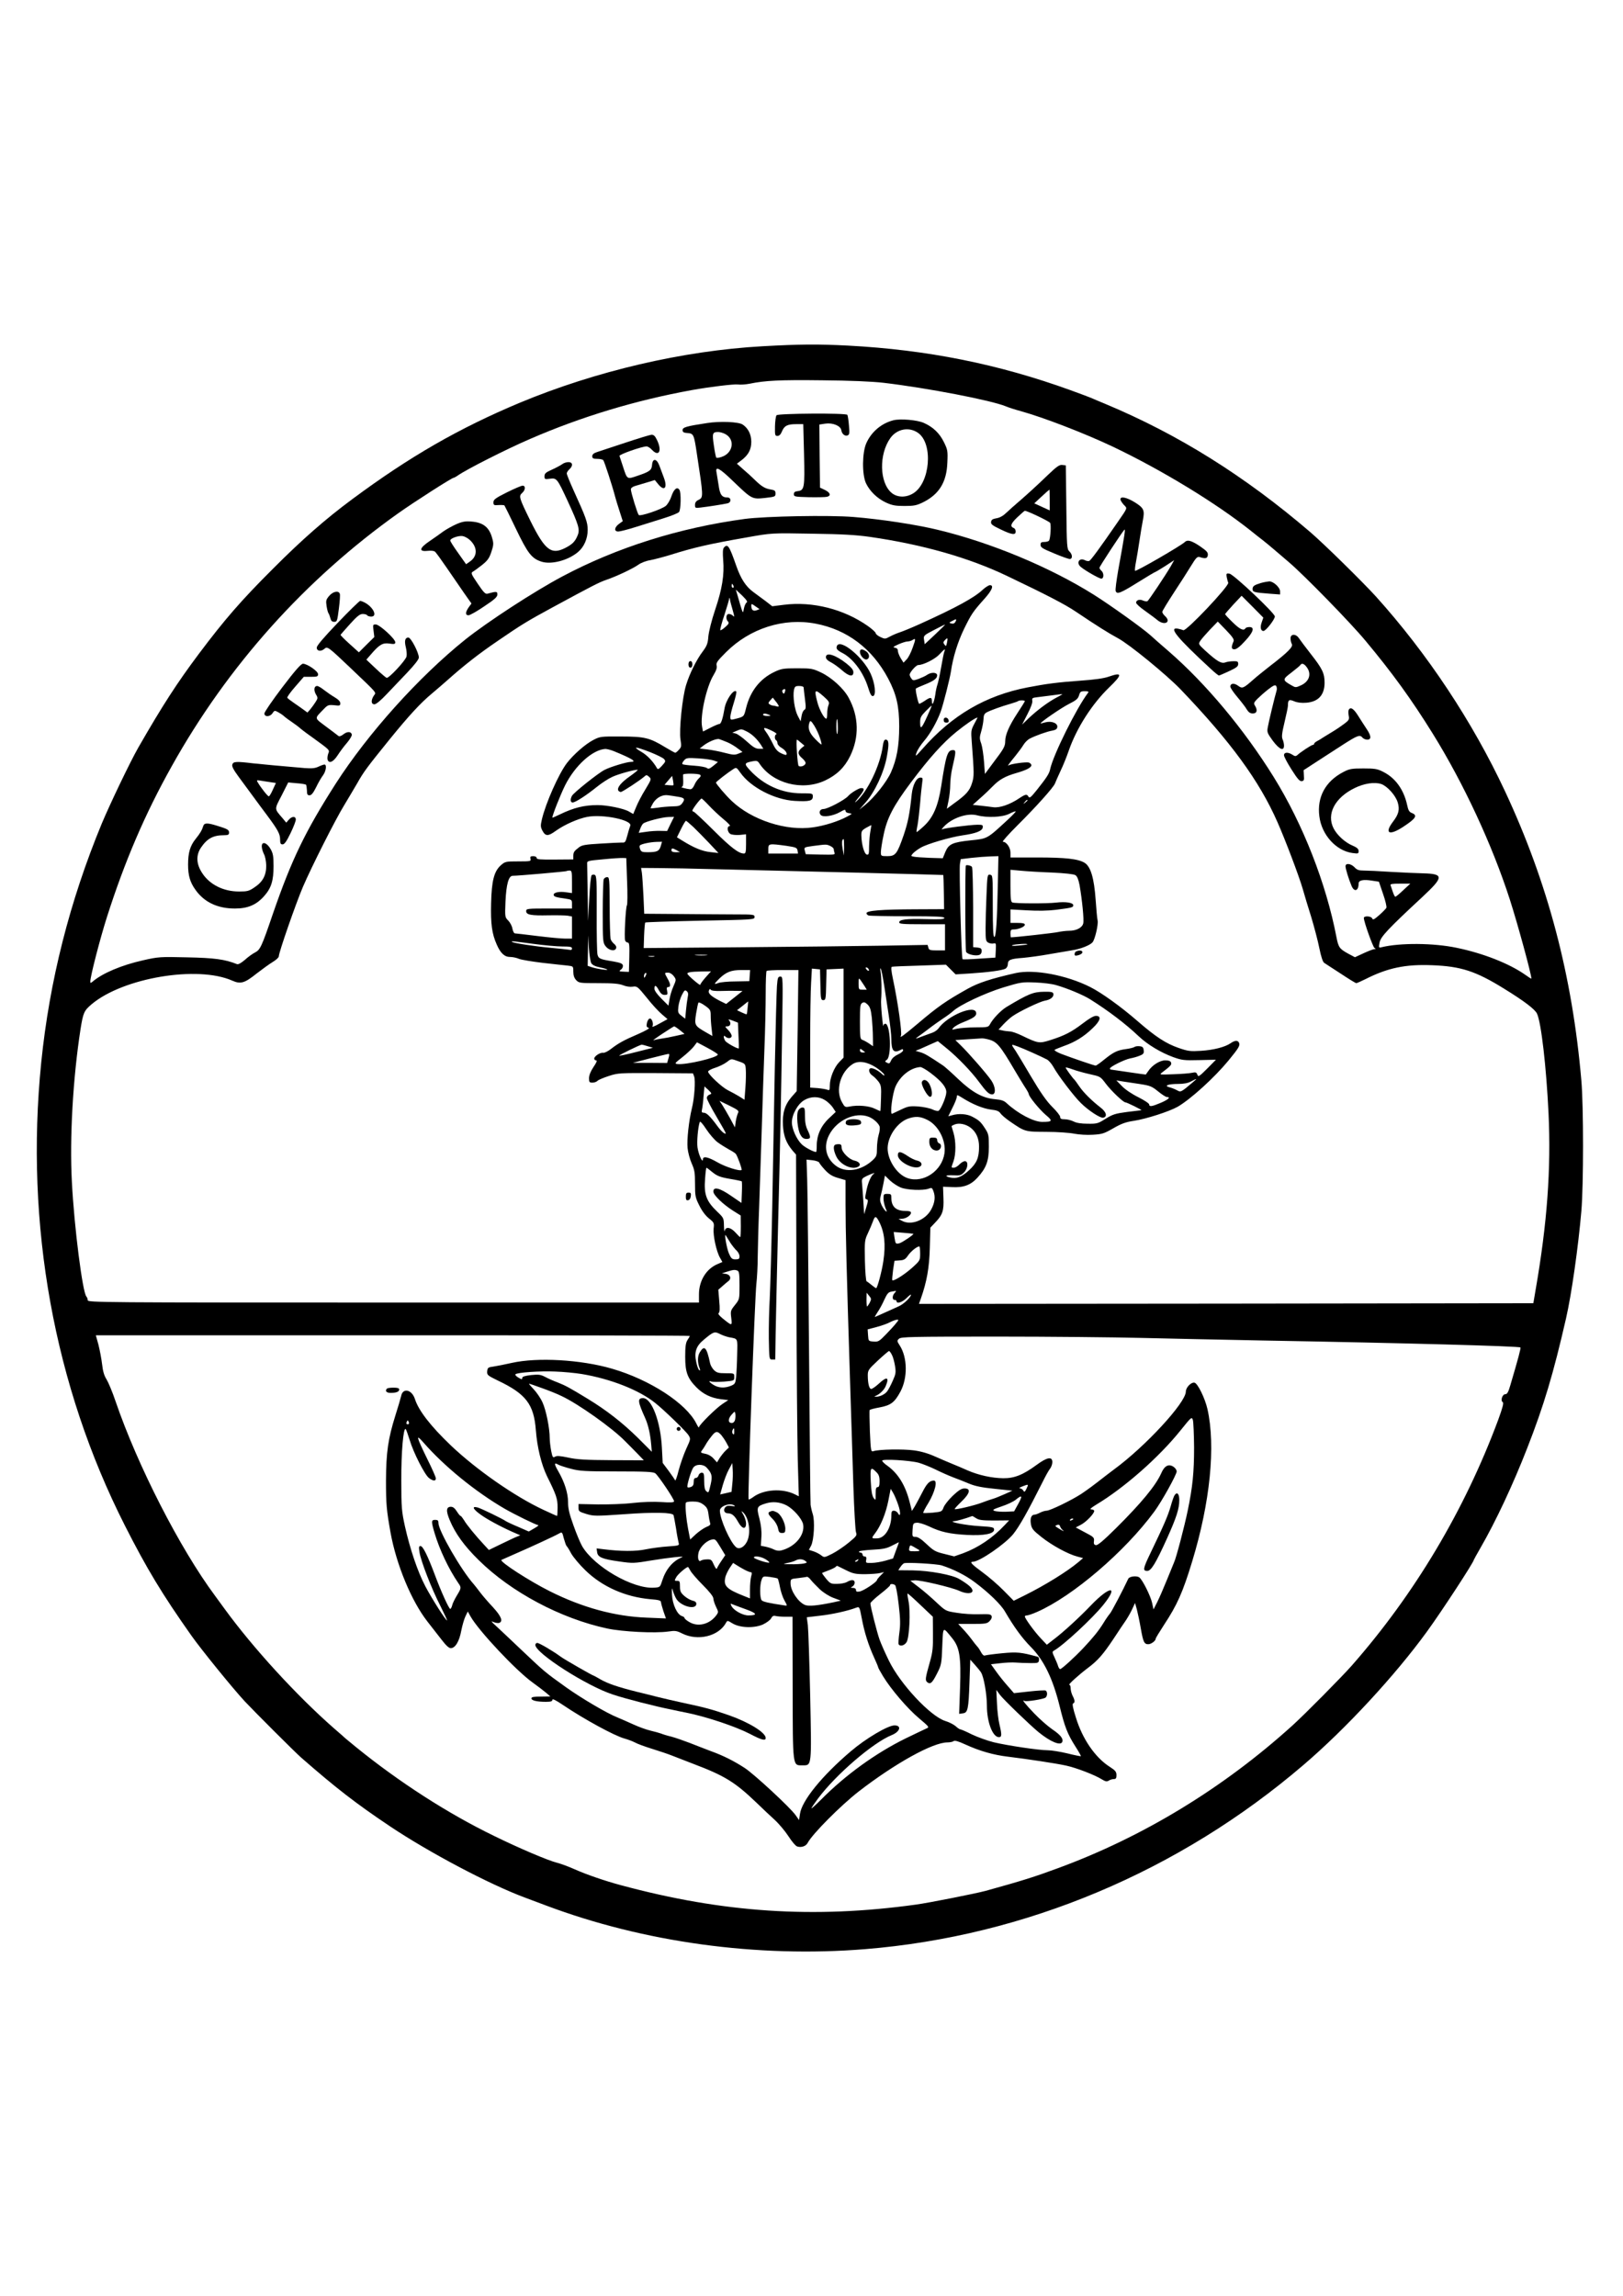 <?xml version="1.0" standalone="no"?>
<!DOCTYPE svg PUBLIC "-//W3C//DTD SVG 20010904//EN"
 "http://www.w3.org/TR/2001/REC-SVG-20010904/DTD/svg10.dtd">
<svg version="1.0" xmlns="http://www.w3.org/2000/svg"
 width="1240pt" height="1754pt" viewBox="0 0 1240 1754"
 preserveAspectRatio="xMidYMid meet">
<g transform="translate(0,1754) scale(0.1,-0.1)"
fill="#000000" stroke="none">
<path d="M5825 14895 c-608 -34 -1274 -190 -1855 -432 -465 -195 -839 -410
-1280 -737 -201 -149 -383 -308 -605 -531 -242 -241 -370 -389 -566 -650 -167
-223 -277 -393 -462 -715 -63 -110 -216 -430 -279 -580 -246 -595 -400 -1204
-463 -1826 -125 -1239 98 -2471 640 -3539 166 -327 284 -523 508 -840 75 -106
311 -397 406 -500 72 -77 381 -386 431 -430 269 -235 415 -348 677 -524 303
-203 764 -446 1033 -546 19 -7 91 -34 160 -60 749 -282 1616 -401 2440 -334
1223 99 2400 594 3350 1408 323 276 699 683 941 1016 115 158 359 532 359 549
0 2 23 43 51 92 117 202 250 487 356 759 129 329 202 575 298 995 42 184 93
542 117 820 17 200 17 797 0 995 -69 801 -256 1510 -583 2210 -249 533 -594
1053 -988 1490 -103 113 -396 401 -501 491 -500 428 -1006 745 -1566 979 -49
20 -98 41 -109 46 -11 5 -81 31 -155 58 -552 200 -1096 309 -1700 341 -235 12
-365 11 -655 -5z m925 -279 c338 -40 824 -134 935 -180 19 -8 70 -25 112 -36
179 -50 487 -169 703 -271 374 -178 790 -431 1056 -643 28 -23 68 -54 90 -71
21 -16 59 -48 85 -70 25 -22 78 -67 117 -100 114 -97 468 -459 585 -600 202
-242 351 -447 514 -710 236 -380 454 -850 588 -1265 61 -190 165 -571 165
-605 0 -3 -21 10 -47 29 -121 85 -320 164 -524 206 -176 37 -432 39 -575 4
-20 -5 -21 -3 -14 36 8 44 64 104 328 349 164 153 165 176 2 180 -47 1 -157 6
-245 11 -88 6 -181 10 -206 10 -37 0 -52 5 -70 25 -28 29 -69 34 -69 8 0 -19
24 -98 46 -150 21 -50 54 -39 54 18 0 25 35 33 102 22 l53 -8 32 -94 c18 -51
29 -99 25 -106 -4 -7 -28 -32 -54 -55 -39 -34 -49 -39 -54 -26 -7 19 -64 22
-64 4 0 -29 69 -221 81 -229 12 -7 12 -9 0 -9 -8 0 -45 -14 -82 -31 l-67 -31
-51 27 c-67 37 -75 48 -90 125 -79 412 -256 864 -480 1225 -227 365 -517 712
-801 959 -58 50 -121 105 -140 123 -60 54 -306 230 -433 310 -336 211 -790
400 -1197 497 -168 40 -430 80 -640 97 -184 15 -670 6 -830 -15 -502 -68 -977
-218 -1393 -439 -215 -114 -574 -348 -743 -483 -357 -287 -742 -716 -989
-1100 -233 -365 -336 -577 -480 -994 -87 -255 -97 -275 -137 -296 -18 -9 -53
-34 -77 -56 -29 -25 -50 -36 -60 -33 -92 37 -174 48 -381 52 -206 5 -220 4
-335 -22 -166 -37 -312 -99 -387 -163 -16 -13 -18 -13 -18 1 0 39 75 329 127
492 136 426 290 786 495 1152 428 767 1020 1428 1733 1934 118 84 407 269 420
269 4 0 19 8 33 18 69 48 371 201 552 279 389 169 805 295 1235 373 138 25
322 47 353 43 18 -3 59 0 90 6 117 24 226 30 552 26 222 -2 380 -9 470 -19z
m-105 -1177 c403 -58 758 -159 1050 -299 308 -147 444 -218 524 -272 159 -107
253 -166 322 -203 88 -47 372 -280 479 -391 383 -400 601 -698 740 -1014 60
-136 164 -410 193 -510 13 -47 43 -145 66 -218 22 -74 50 -179 61 -235 13 -65
27 -106 37 -112 8 -5 65 -43 126 -82 60 -40 114 -73 119 -73 5 0 37 14 71 31
168 85 304 114 506 106 222 -8 336 -45 552 -179 153 -94 237 -158 252 -191 32
-68 71 -405 88 -760 20 -426 -10 -840 -99 -1352 l-17 -100 -2347 -3 -2347 -2
15 42 c45 128 64 234 68 387 l4 153 35 37 c59 61 69 92 65 190 l-3 86 68 -3
c87 -5 143 15 194 71 68 74 88 128 88 237 0 88 -2 98 -29 140 -33 51 -45 62
-98 90 -39 21 -103 26 -153 11 l-30 -8 32 65 c18 35 33 73 33 83 0 18 3 17 42
-7 77 -49 161 -83 220 -90 44 -5 61 -12 72 -29 8 -12 41 -40 73 -62 115 -79
113 -78 278 -79 83 0 178 -7 212 -14 36 -7 97 -11 142 -8 72 4 87 9 158 50 61
35 94 47 154 56 95 14 274 72 337 108 101 59 281 223 388 353 77 94 89 114 81
134 -8 22 -33 21 -65 -2 -42 -29 -129 -52 -227 -58 -81 -5 -98 -3 -170 22 -96
33 -176 85 -315 206 -128 111 -273 215 -360 259 -182 92 -431 138 -570 107
-189 -43 -284 -74 -365 -119 -168 -94 -227 -135 -384 -268 -107 -90 -141 -115
-128 -92 11 16 -23 256 -61 435 -13 61 -15 90 -8 92 6 2 102 6 212 9 l201 7
37 -37 37 -37 112 7 c138 9 242 23 268 36 11 6 19 21 19 35 0 33 20 41 115 48
44 4 134 16 200 28 66 11 145 25 176 30 63 9 138 39 156 61 19 22 45 136 39
166 -4 15 -10 86 -15 157 -12 168 -38 255 -84 284 -49 30 -142 41 -364 41
l-203 0 0 37 c0 39 -31 83 -58 83 -8 0 42 56 111 125 140 139 275 289 287 320
4 11 23 54 42 95 20 41 48 111 63 155 60 173 177 356 309 484 103 99 102 119
-4 82 -36 -13 -109 -23 -210 -30 -180 -13 -265 -24 -410 -52 -320 -62 -576
-212 -802 -469 -54 -61 -57 -63 -46 -30 6 19 32 60 58 90 47 55 99 147 127
224 21 59 70 253 78 306 16 110 51 223 100 325 57 116 67 131 158 233 57 64
72 102 40 102 -9 0 -33 -15 -53 -33 -65 -62 -202 -137 -485 -265 -60 -27 -128
-55 -150 -62 -22 -7 -57 -22 -77 -33 -35 -19 -38 -19 -72 -3 -20 9 -36 23 -36
30 0 6 -26 30 -58 53 -184 130 -424 191 -644 163 l-88 -11 -49 38 c-28 21 -71
53 -96 71 -57 42 -95 100 -130 200 -54 155 -66 172 -95 138 -8 -10 -9 -38 -5
-93 10 -113 -8 -223 -61 -380 -27 -80 -48 -165 -52 -203 -4 -55 -11 -73 -42
-115 -49 -64 -102 -172 -128 -257 -29 -92 -55 -346 -43 -418 8 -49 7 -57 -12
-77 -11 -13 -24 -23 -28 -23 -4 0 -37 18 -75 41 -120 73 -158 83 -339 83 -156
1 -161 0 -213 -27 -61 -32 -150 -110 -201 -176 -62 -81 -162 -306 -191 -430
-11 -48 -11 -58 5 -88 23 -42 43 -42 102 1 68 48 168 92 239 106 118 23 347
-24 329 -68 -4 -9 -14 -42 -22 -73 -14 -52 -17 -57 -41 -55 -15 0 -89 -3 -164
-8 -117 -7 -142 -11 -165 -29 -37 -28 -43 -37 -43 -67 l0 -25 -140 -1 c-113
-1 -140 1 -140 12 0 8 -11 14 -26 14 -21 0 -25 -4 -21 -20 5 -19 0 -20 -94
-20 -94 0 -100 -1 -132 -29 -52 -46 -71 -118 -75 -290 -4 -158 6 -233 43 -316
29 -67 60 -95 102 -95 19 0 49 -6 67 -14 19 -8 101 -21 182 -31 82 -9 168 -19
192 -21 42 -5 42 -5 42 -46 0 -29 7 -49 22 -65 21 -22 28 -23 170 -23 113 0
157 -4 188 -16 24 -10 54 -14 74 -11 33 5 37 2 107 -84 39 -50 92 -107 116
-127 l43 -37 -62 -34 c-33 -19 -58 -29 -54 -22 11 17 -2 61 -18 61 -13 0 -26
-28 -26 -57 0 -6 8 -13 17 -15 10 -2 -27 -23 -82 -47 -112 -48 -152 -71 -209
-115 -22 -17 -48 -30 -58 -28 -22 4 -68 -26 -68 -44 0 -8 6 -14 14 -14 10 0 4
-16 -20 -51 -22 -33 -34 -63 -34 -85 0 -30 3 -34 26 -34 14 0 32 6 39 14 8 8
47 24 87 37 70 23 84 23 358 22 l284 -2 9 -23 c12 -30 2 -170 -17 -244 -23
-94 -39 -239 -33 -303 3 -33 17 -85 31 -117 22 -49 26 -70 26 -156 0 -93 2
-106 32 -165 19 -40 47 -78 73 -99 41 -33 42 -36 37 -79 -5 -53 21 -175 49
-223 l18 -32 -37 -16 c-86 -36 -142 -127 -142 -231 l0 -63 -2335 0 c-2242 0
-2335 1 -2335 18 0 10 -5 23 -10 28 -29 29 -93 527 -111 875 -18 336 8 793 66
1167 20 126 27 142 85 191 240 202 809 298 1075 180 63 -28 94 -19 186 55 43
33 98 73 123 88 25 15 46 34 46 43 0 30 130 403 184 530 68 158 252 522 316
625 25 41 69 116 98 165 51 91 77 125 250 339 148 182 234 275 319 346 42 36
98 83 123 106 122 109 239 201 385 300 182 125 228 152 410 251 317 172 363
195 415 213 80 27 210 89 248 117 18 13 57 29 90 34 31 6 100 24 152 40 185
58 300 84 580 133 197 35 188 35 515 29 217 -3 325 -9 430 -24z m-1041 -374
c3 -8 1 -15 -4 -15 -6 0 -10 7 -10 15 0 8 2 15 4 15 2 0 6 -7 10 -15z m100
-128 c-7 -4 -16 -24 -20 -44 -7 -36 -7 -36 -16 -13 -5 14 -17 55 -27 91 l-19
65 48 -45 c34 -34 44 -48 34 -54z m-108 -51 c17 -60 17 -63 2 -48 -7 7 -20 12
-30 12 -21 0 -25 -39 -6 -58 10 -10 6 -19 -22 -43 -19 -17 -36 -27 -37 -22 -2
5 12 58 32 117 19 59 36 115 36 124 1 9 4 6 6 -8 2 -14 11 -47 19 -74z m184
-8 c-26 -9 -40 3 -40 35 0 17 3 16 31 -4 l32 -22 -23 -9z m1520 -87 c-6 -13
-17 -17 -30 -14 -21 6 -21 6 2 18 33 19 40 18 28 -4z m-1068 -15 c241 -46 432
-191 553 -418 64 -121 85 -212 85 -367 0 -150 -19 -252 -63 -351 -32 -72 -127
-192 -196 -248 l-46 -37 48 55 c71 80 142 232 163 352 18 98 15 128 -10 128
-10 0 -17 -15 -21 -47 -20 -151 -118 -353 -206 -428 -13 -11 -4 3 19 31 47 58
52 74 21 74 -17 0 -80 -38 -99 -61 -28 -31 -157 -99 -189 -99 -26 0 -38 -25
-21 -45 17 -20 94 -9 148 22 33 19 42 21 42 9 0 -9 11 -16 28 -18 26 -3 25 -4
-18 -27 -68 -36 -172 -69 -259 -81 -204 -30 -468 56 -621 202 -46 43 -120 131
-120 140 0 6 90 76 131 102 25 16 26 15 56 -27 78 -111 261 -206 415 -215 110
-6 138 0 138 33 0 25 -1 25 -89 25 -147 0 -286 63 -390 175 -48 52 -46 57 20
70 30 6 38 3 51 -17 101 -153 327 -212 502 -130 89 42 149 100 191 186 71 145
67 303 -11 446 -38 71 -131 155 -211 193 -64 30 -74 32 -183 32 -104 0 -121
-3 -172 -27 -111 -52 -186 -147 -218 -277 -17 -68 -13 -65 -92 -85 -25 -6 -28
-4 -28 18 0 14 12 62 26 106 14 45 23 85 19 88 -20 21 -80 -66 -90 -133 -12
-72 -26 -115 -38 -115 -7 0 -38 -13 -69 -29 l-57 -29 -7 36 c-16 85 33 306 88
396 20 34 28 56 23 73 -5 20 7 36 72 101 182 182 441 265 685 218z m913 -82
l-80 -75 -5 33 c-5 32 -4 34 75 75 44 23 82 42 85 42 3 0 -31 -34 -75 -75z
m90 -64 c-6 -28 -8 -29 -19 -14 -11 14 -10 20 3 34 21 22 24 18 16 -20z m-262
-37 c-13 -38 -34 -79 -47 -91 l-23 -24 -22 35 c-11 19 -21 44 -21 55 0 14 -8
22 -22 24 -19 3 -14 8 26 26 27 12 58 22 70 22 11 0 28 5 36 10 27 18 28 11 3
-57z m242 -30 c-4 -10 -15 -65 -25 -123 -10 -58 -23 -116 -28 -130 -5 -14 -13
-48 -16 -75 -9 -60 -26 -95 -26 -52 0 33 -11 34 -57 2 -20 -13 -39 -23 -41
-21 -9 10 -31 111 -24 117 4 3 32 16 63 28 73 29 99 48 99 72 0 24 -45 26 -77
4 -12 -9 -42 -22 -65 -31 -39 -14 -44 -13 -55 3 -7 9 -13 22 -13 29 0 18 49
74 66 74 38 0 128 45 161 81 40 43 49 48 38 22z m-1075 -275 c0 -7 5 -47 10
-88 8 -62 8 -76 -5 -83 -8 -4 -18 -26 -21 -47 l-7 -40 -22 42 c-24 46 -39 148
-29 198 6 26 11 30 40 30 20 0 34 -5 34 -12z m-144 -35 c-6 -15 -9 -15 -16 -3
-6 9 -5 17 3 22 16 10 21 2 13 -19z m297 -33 c41 -37 45 -44 37 -66 -6 -14
-10 -43 -10 -65 0 -21 -3 -39 -7 -39 -16 0 -53 68 -68 125 -26 101 -21 105 48
45z m2020 28 c-90 -119 -265 -473 -289 -581 -7 -36 -25 -64 -102 -161 -45 -56
-56 -66 -64 -52 -12 22 -23 20 -71 -12 -71 -48 -150 -75 -199 -68 -24 3 -68 9
-99 12 l-57 6 57 51 c31 27 75 69 98 93 48 49 94 75 178 99 77 22 115 42 115
60 0 7 -9 16 -19 20 -21 6 -133 -9 -154 -21 -13 -9 -4 5 54 76 20 25 46 60 57
78 11 19 33 41 48 49 46 24 136 56 174 62 26 5 36 12 38 27 4 30 -44 49 -92
36 -20 -6 -36 -9 -36 -8 0 10 157 118 214 147 58 29 72 41 80 67 8 28 13 32
44 32 26 0 32 -3 25 -12z m-238 -35 c-65 -34 -147 -95 -213 -157 l-53 -51 41
80 c25 48 40 88 37 102 -4 20 1 23 37 27 23 3 73 9 111 14 39 5 75 10 80 10 6
1 -12 -11 -40 -25z m-2125 -67 c0 -4 -7 -5 -16 -2 -9 3 -21 6 -27 6 -7 0 -19
4 -27 10 -12 7 -11 12 5 30 l19 21 22 -28 c13 -15 23 -32 24 -37z m1880 38 c0
-3 -26 -45 -57 -92 -62 -94 -93 -165 -93 -213 0 -39 -9 -57 -89 -162 l-66 -89
-7 94 c-4 51 -13 113 -21 137 -14 38 -14 49 0 95 8 28 16 69 17 91 1 31 6 43
24 53 27 15 112 46 186 67 26 8 51 16 54 19 7 8 52 8 52 0z m-724 -66 c-63
-145 -76 -162 -76 -96 0 36 6 48 42 85 23 24 44 43 45 43 2 0 -3 -15 -11 -32z
m-1231 -38 c17 -7 15 -9 -12 -9 -18 -1 -33 4 -33 9 0 12 17 12 45 0z m1569
-69 c-25 -47 -26 -56 -20 -133 19 -254 19 -267 2 -321 -18 -58 -45 -88 -137
-154 l-55 -41 13 62 c7 33 13 88 13 121 0 33 7 92 16 130 29 125 29 135 5 135
-42 0 -53 -35 -90 -275 -24 -154 -62 -241 -134 -307 -28 -26 -53 -46 -54 -44
-2 2 1 25 7 52 5 27 14 103 20 169 5 66 13 137 16 158 5 33 4 37 -14 37 -30 0
-58 -55 -66 -125 -16 -155 -29 -217 -62 -315 -50 -144 -62 -160 -125 -160 -48
0 -49 1 -49 31 0 17 9 77 21 132 26 128 75 222 210 402 138 184 241 299 344
383 73 59 143 107 163 111 2 1 -9 -21 -24 -48z m-1043 -20 c1 -28 -1 -55 -5
-58 -3 -3 -6 22 -6 57 0 75 10 76 11 1z m-137 -86 c9 -26 15 -50 12 -52 -2 -2
-24 17 -50 44 -46 48 -57 84 -40 128 5 13 13 7 35 -28 15 -24 35 -66 43 -92z
m-367 53 c25 -12 41 -24 35 -26 -15 -5 -16 -38 -2 -47 6 -3 10 -14 10 -23 0
-9 14 -25 30 -34 29 -17 48 -43 37 -54 -2 -3 -21 3 -41 13 -27 13 -43 32 -62
73 -15 30 -37 70 -51 88 -28 38 -19 40 44 10z m-189 -7 c39 -20 78 -58 107
-103 l17 -28 -32 0 c-25 0 -46 12 -93 55 -34 31 -73 59 -87 62 l-25 6 30 13
c39 17 40 17 83 -5z m-151 -81 c24 -10 59 -31 79 -47 l37 -27 -32 -13 c-26
-11 -42 -10 -103 6 -40 11 -100 22 -132 26 l-60 7 25 20 c39 31 102 58 124 52
11 -4 39 -14 62 -24z m562 -3 l27 -23 -23 -19 c-31 -27 -29 -48 7 -78 18 -16
28 -32 24 -40 -6 -17 -37 -28 -52 -18 -9 5 -22 201 -13 201 2 0 15 -10 30 -23z
m-1153 -72 c50 -20 98 -43 107 -53 14 -16 13 -20 -15 -51 -24 -26 -32 -31 -38
-20 -30 53 -76 101 -122 127 -70 42 -44 40 68 -3z m-276 7 c142 -58 179 -82
129 -82 -30 0 -156 -38 -200 -61 -48 -24 -236 -174 -249 -198 -15 -28 -12 -51
5 -51 21 0 103 53 185 119 36 29 88 63 117 76 46 22 166 55 195 55 6 0 -20
-22 -58 -49 -69 -48 -102 -89 -90 -110 4 -6 13 -11 19 -11 12 0 144 87 180
118 15 14 19 13 36 -2 19 -17 18 -19 -28 -96 -27 -43 -58 -103 -70 -133 l-23
-55 -33 19 c-39 23 -165 49 -239 49 -102 0 -183 -20 -288 -71 -32 -15 -58 -27
-58 -25 0 19 61 173 97 246 76 152 210 273 308 279 11 0 40 -7 65 -17z m765
-72 l30 -11 -35 -29 c-28 -23 -38 -26 -49 -17 -8 7 -52 15 -97 18 -46 3 -87 8
-90 12 -4 4 1 16 12 28 17 20 26 21 109 16 50 -3 104 -11 120 -17z m-107 -108
c9 -7 7 -13 -9 -28 -11 -10 -27 -33 -34 -51 -9 -21 -21 -33 -32 -32 -27 2 -80
16 -65 18 9 1 13 15 12 44 -1 23 -1 45 -1 50 1 10 113 9 129 -1z m-203 -80
c-2 -2 -18 -2 -36 0 l-32 3 29 34 29 34 7 -34 c3 -19 5 -35 3 -37z m33 -88
c52 -8 58 -17 35 -49 -16 -21 -26 -24 -78 -25 -33 -1 -82 -5 -110 -10 -27 -4
-52 -6 -54 -4 -2 1 7 19 19 40 27 42 72 66 115 59 17 -2 49 -7 73 -11z m238
-67 c27 -29 77 -76 112 -105 35 -28 56 -52 48 -52 -25 0 -20 -47 5 -61 12 -6
44 -9 70 -7 l49 5 0 -73 c0 -61 -3 -74 -16 -74 -40 0 -98 44 -232 177 -79 79
-148 143 -153 143 -5 0 -9 4 -9 8 0 12 61 92 70 92 4 0 29 -24 56 -53z m2434
39 c0 -2 -8 -10 -17 -17 -16 -13 -17 -12 -4 4 13 16 21 21 21 13z m-155 -152
c-154 -142 -149 -140 -277 -153 -141 -15 -170 -28 -196 -90 l-19 -47 -99 3
c-55 2 -110 6 -123 9 -23 5 -23 5 -5 26 11 11 37 31 59 43 49 29 225 80 320
94 99 14 149 33 153 59 3 20 -1 22 -40 22 -61 -1 -253 -26 -269 -35 -8 -5 -3
4 11 19 61 67 180 108 255 88 76 -20 193 -15 245 11 25 13 47 21 50 19 3 -2
-27 -33 -65 -68z m-2572 -28 l-26 -54 -51 1 c-28 1 -77 -2 -108 -7 l-58 -8 11
30 c6 17 16 35 23 41 19 16 146 49 193 50 l43 1 -27 -54z m174 -23 c28 -27 82
-82 121 -123 l71 -76 -62 7 c-61 6 -126 33 -213 87 l-42 26 31 63 c17 35 34
63 38 63 3 0 28 -21 56 -47z m1353 -33 c-5 -25 -9 -76 -10 -113 0 -60 -2 -68
-17 -65 -20 4 -40 75 -42 143 -1 36 3 42 37 62 20 11 38 20 39 20 1 -1 -3 -22
-7 -47z m-201 -122 l-1 -63 -10 49 c-8 46 -6 76 7 76 3 0 4 -28 4 -62z m-1401
8 c-12 -38 -28 -46 -101 -46 -40 0 -49 3 -56 23 -5 12 -6 25 -2 29 10 11 81
26 128 27 l41 1 -10 -34z m959 3 c73 -11 82 -14 86 -35 l4 -24 -113 0 -114 0
0 35 c0 41 5 42 137 24z m336 -1 c15 -7 27 -18 27 -25 0 -6 3 -19 6 -28 6 -14
-6 -15 -107 -13 l-113 3 -7 27 c-7 26 -6 26 65 36 101 13 99 13 129 0z m-1173
-33 l25 -14 -32 -1 c-23 0 -33 5 -33 15 0 18 8 18 40 0z m2454 -242 c-6 -302
-14 -425 -28 -420 -8 3 -11 70 -11 238 0 230 0 234 -21 237 -20 3 -21 -2 -27
-155 -4 -87 -7 -202 -7 -255 0 -89 2 -98 21 -109 12 -6 30 -9 40 -6 18 5 20 1
17 -51 l-3 -57 -123 -8 c-68 -5 -126 -7 -128 -4 -9 8 -27 691 -20 728 l6 36
83 10 c45 5 110 10 143 11 l62 2 -4 -197z m-2833 7 c4 -96 3 -179 -1 -185 -10
-13 -22 -248 -14 -269 3 -9 13 -16 20 -16 12 0 14 -20 12 -112 l-3 -112 -27 1
c-50 2 -52 3 -34 16 10 7 17 22 15 32 -3 15 -19 21 -75 31 -100 16 -111 21
-119 52 -4 15 -7 157 -6 315 1 252 -1 288 -15 294 -8 3 -19 2 -24 -3 -5 -5
-14 -86 -18 -179 l-9 -170 -3 208 c-2 114 -4 217 -4 230 -1 21 4 22 124 33 69
7 136 11 150 10 l25 -1 6 -175z m689 90 c179 -4 640 -16 1025 -25 385 -10 701
-18 702 -19 1 -1 3 -60 4 -131 l2 -130 -224 -1 c-256 -1 -369 -10 -369 -30 0
-7 8 -15 18 -18 9 -2 143 -5 297 -5 223 0 280 -3 280 -13 0 -10 -30 -12 -141
-9 -152 4 -204 -3 -204 -25 0 -12 30 -14 175 -14 l175 0 0 -100 0 -100 -61 0
c-54 0 -62 3 -66 21 l-6 21 -351 -6 c-193 -3 -681 -9 -1085 -12 l-733 -6 3 95
c2 52 6 98 9 100 3 3 192 9 420 14 405 8 415 8 415 28 0 19 -7 20 -150 20 -82
0 -272 2 -421 3 l-272 2 -6 138 c-4 75 -9 154 -12 175 l-6 37 129 -1 c70 0
274 -4 453 -9z m2553 -25 c104 -5 169 -12 183 -20 14 -9 23 -31 32 -76 20
-115 35 -266 28 -293 -8 -33 -53 -56 -108 -56 -24 0 -62 -5 -85 -10 -31 -7
-326 -40 -360 -40 -1 0 -3 14 -3 30 0 25 4 30 24 30 37 0 86 21 86 36 0 10
-14 14 -55 14 l-55 0 0 51 0 52 129 -7 c79 -5 162 -3 217 4 124 16 134 18 134
35 0 20 -59 29 -133 20 -72 -8 -309 -7 -332 1 -12 5 -15 28 -15 128 l0 122 76
-7 c41 -4 148 -11 237 -14z m-3663 -71 l0 -86 -44 6 c-52 8 -96 -1 -96 -19 0
-14 18 -20 93 -30 45 -7 47 -8 47 -41 l0 -34 -175 0 c-168 0 -175 -1 -175 -20
0 -28 37 -35 170 -32 63 1 130 0 148 -3 l32 -6 0 -84 0 -85 -52 0 c-29 0 -125
9 -213 20 -88 11 -165 20 -171 20 -7 0 -15 16 -19 36 -3 20 -18 48 -32 62 -25
25 -26 27 -21 146 6 131 24 196 55 196 41 0 408 32 412 36 2 2 13 4 23 4 16 0
18 -9 18 -86z m6351 -64 c-29 -28 -56 -50 -60 -50 -5 0 -13 17 -20 38 -7 20
-15 43 -17 50 -4 9 14 12 73 12 l78 0 -54 -50z m-6204 -557 c9 -15 30 -25 68
-33 30 -6 55 -14 55 -17 0 -6 -75 5 -117 18 l-33 11 2 116 2 117 5 -95 c3 -52
12 -105 18 -117z m-442 147 c81 -11 181 -20 221 -20 60 0 74 -3 74 -15 0 -11
-7 -14 -22 -10 -13 2 -77 9 -143 15 -120 11 -284 36 -293 45 -8 8 4 6 163 -15z
m3774 -4 c-2 -2 -33 -6 -69 -9 -40 -4 -57 -2 -45 3 19 8 123 14 114 6z m-2451
-83 c-21 -2 -57 -2 -80 0 -24 2 -7 4 37 4 44 0 63 -2 43 -4z m-400 -10 c-10
-2 -28 -2 -40 0 -13 2 -5 4 17 4 22 1 32 -1 23 -4z m1637 -94 c11 -17 -1 -21
-15 -4 -8 9 -8 15 -2 15 6 0 14 -5 17 -11z m119 -119 c9 -58 25 -164 36 -236
11 -71 20 -152 20 -180 0 -91 18 -112 71 -84 14 8 19 7 19 -3 0 -8 -18 -22
-40 -32 -24 -11 -45 -29 -52 -46 -10 -23 -15 -26 -31 -17 -18 9 -18 10 -1 23
37 27 27 275 -12 275 -8 0 -15 -8 -15 -17 -1 -10 -6 25 -11 77 -5 52 -8 109
-6 125 5 59 3 171 -4 210 -4 23 -4 34 1 25 5 -8 16 -62 25 -120z m-486 -2 c2
-109 4 -118 22 -118 18 0 20 9 22 118 l3 117 65 3 65 3 0 -340 0 -340 -33 -34
c-39 -40 -72 -122 -72 -178 0 -35 -2 -40 -17 -34 -10 4 -44 10 -75 13 l-58 4
0 348 c0 191 3 395 7 454 l6 107 31 -3 31 -3 3 -117z m-540 70 l-3 -43 -105
-2 c-58 0 -117 -6 -132 -12 -36 -14 -35 -9 7 33 53 51 91 66 168 66 l68 0 -3
-42z m366 -420 l-7 -463 -38 -43 c-53 -61 -73 -126 -67 -221 5 -80 25 -132 73
-190 l27 -31 3 -1027 c1 -566 6 -1153 10 -1306 l8 -277 -30 15 c-96 48 -241
38 -320 -22 -18 -13 -33 -20 -34 -16 -6 59 48 1545 60 1648 5 44 10 134 10
200 1 66 5 239 11 385 5 146 14 416 20 600 5 184 15 454 20 600 6 146 10 340
10 431 0 91 3 169 7 172 3 4 60 7 125 7 l118 0 -6 -462z m-703 406 c-23 -26
-41 -51 -41 -57 0 -9 -92 69 -98 84 -5 11 27 17 106 18 l74 1 -41 -46z m-460
9 c-8 -15 -10 -15 -11 -2 0 17 10 32 18 25 2 -3 -1 -13 -7 -23z m217 0 c19
-26 19 -27 -3 -78 -13 -28 -26 -73 -30 -99 l-8 -48 -53 53 c-34 34 -54 62 -54
76 0 33 13 28 34 -12 14 -25 26 -35 44 -35 22 0 24 3 19 30 -5 22 -3 30 8 30
21 0 19 23 -5 65 -25 45 -25 45 4 45 15 0 32 -11 44 -27z m1457 -75 l17 -28
-31 0 c-30 0 -31 1 -31 47 0 52 -2 52 45 -19z m1460 8 c89 -25 210 -76 263
-109 137 -86 270 -186 372 -283 68 -64 168 -124 263 -159 67 -24 83 -26 200
-23 l127 3 -67 -68 c-62 -62 -68 -65 -75 -46 -7 18 -13 20 -41 14 -17 -4 -81
-9 -142 -11 -107 -4 -109 -4 -87 13 67 51 75 60 69 76 -4 12 -18 17 -45 17
-41 0 -100 -37 -130 -83 -9 -12 -16 -23 -17 -25 -1 -1 -61 7 -133 18 -72 11
-133 20 -136 20 -3 0 -6 4 -6 8 0 13 112 69 155 77 22 4 55 13 73 21 28 11 33
18 30 41 -2 22 -9 29 -31 31 -16 2 -34 -1 -40 -6 -7 -5 -36 -12 -66 -16 -65
-9 -93 -22 -166 -81 -30 -25 -59 -45 -64 -45 -11 0 -183 59 -264 90 -32 13
-54 26 -50 30 4 4 37 17 72 30 83 29 152 71 218 135 61 57 71 95 26 95 -17 0
-53 -21 -102 -59 -84 -64 -140 -93 -249 -127 -82 -26 -92 -24 -214 35 -35 17
-76 32 -93 32 -16 1 -43 4 -58 8 l-28 6 38 41 c21 22 52 50 68 61 54 38 209
112 248 119 43 7 70 29 65 53 -3 13 -16 16 -73 15 -81 -1 -118 -16 -285 -116
-43 -26 -105 -90 -128 -135 -11 -19 -20 -21 -109 -21 -54 0 -117 -5 -141 -10
-42 -10 -43 -9 -27 8 9 10 42 29 73 41 82 33 104 48 100 73 -9 65 -219 -22
-288 -120 -8 -11 -28 -26 -45 -32 -16 -6 -55 -20 -85 -31 -46 -18 -51 -18 -30
-3 13 9 51 37 84 62 32 25 82 60 110 79 28 18 62 43 76 56 53 49 245 139 385
182 135 41 144 42 245 38 58 -2 128 -11 155 -19z m-2559 -46 c38 1 91 2 118 1
l49 -1 -63 -50 -62 -49 -47 23 c-69 36 -93 58 -85 79 5 13 9 15 14 7 5 -8 32
-11 76 -10z m-252 -49 c-4 -20 -10 -65 -13 -99 l-6 -64 -29 23 c-26 20 -28 26
-23 70 3 26 15 66 27 89 18 35 23 40 36 29 12 -9 14 -22 8 -48z m176 -140 c0
-25 3 -70 7 -100 l6 -55 -49 28 c-88 51 -89 54 -76 142 7 42 15 80 18 85 3 5
25 -5 50 -23 41 -29 44 -35 44 -77z m282 62 c-2 -27 -6 -49 -7 -51 -1 -2 -19
5 -38 14 l-36 17 42 33 c23 19 43 34 43 34 1 0 -1 -21 -4 -47z m949 -79 c4
-44 8 -110 8 -147 l1 -69 -32 22 c-18 12 -41 24 -50 27 -16 5 -18 20 -18 139
0 116 2 134 18 143 13 8 22 5 41 -13 19 -19 25 -40 32 -102z m-1019 -133 c3
-53 4 -97 3 -99 -6 -8 -96 42 -105 58 -15 27 -13 47 2 32 18 -18 48 -15 48 5
0 9 -12 30 -27 45 -26 27 -26 28 -5 28 24 0 30 28 10 48 -7 7 5 5 29 -4 l41
-16 4 -97z m-448 40 l36 -29 -67 -15 c-38 -9 -87 -18 -110 -21 -23 -3 -50 -9
-60 -12 -10 -4 20 18 67 49 47 31 88 57 91 57 3 0 23 -13 43 -29z m2361 -72
c62 -17 86 -45 200 -239 21 -36 53 -88 71 -117 19 -28 34 -55 34 -60 0 -19 82
-119 130 -160 55 -46 52 -53 -28 -53 -65 0 -186 64 -271 143 -20 19 -41 26
-87 30 -94 8 -173 50 -282 153 -51 49 -103 95 -116 104 -109 73 -144 94 -175
102 l-36 11 35 14 c19 9 57 25 85 38 l50 22 70 -57 c83 -68 186 -175 245 -255
56 -76 76 -95 100 -95 30 0 27 57 -6 106 -32 48 -177 214 -234 269 l-41 40 93
6 c51 3 100 6 108 7 8 1 33 -3 55 -9z m-2071 -114 c3 -23 -243 -81 -308 -73
-24 3 -22 6 37 52 34 27 74 64 87 81 l25 33 79 -42 c43 -23 79 -46 80 -51z
m-535 63 l39 -12 -127 -32 c-69 -18 -128 -30 -130 -28 -4 4 158 83 172 84 4 0
25 -5 46 -12z m2827 -2 c42 -15 183 -78 224 -100 14 -8 35 -33 48 -56 33 -61
157 -225 211 -277 58 -57 147 -115 169 -111 35 7 25 44 -20 78 -68 53 -127
111 -161 160 -17 25 -33 47 -36 50 -17 15 -72 92 -69 95 2 3 26 -4 54 -14 27
-10 83 -26 124 -35 89 -20 86 -18 130 -76 41 -54 131 -139 146 -140 12 0 132
-59 124 -61 -3 0 -51 -6 -108 -13 -90 -12 -110 -18 -165 -52 -58 -37 -67 -39
-137 -38 -50 0 -86 6 -107 17 -18 9 -48 17 -68 17 -27 0 -35 4 -35 18 0 9 -27
44 -61 77 -43 43 -88 107 -161 230 -55 94 -108 181 -117 195 -39 57 -40 56 15
36z m-1167 -43 c2 -2 -5 -3 -17 -3 -14 0 -22 6 -22 16 0 14 3 15 18 3 9 -7 19
-15 21 -16z m-1502 -48 l-10 -35 -131 1 -131 0 130 34 c72 18 135 34 142 34 8
1 8 -8 0 -34z m538 -23 c49 -17 50 -19 53 -62 2 -25 1 -87 -3 -138 l-7 -93
-41 26 c-23 14 -62 35 -86 47 -46 23 -151 121 -151 142 0 7 24 20 53 29 29 9
68 28 87 42 40 30 33 29 95 7z m1049 -47 c30 -20 57 -44 61 -53 5 -12 0 -11
-17 4 -28 26 -62 44 -82 44 -25 0 -19 -38 9 -56 14 -9 35 -31 48 -48 19 -27
21 -41 18 -126 -1 -52 -4 -96 -5 -97 -1 -1 -21 7 -43 18 -44 22 -131 29 -193
16 -33 -6 -36 -5 -57 33 -52 91 -13 231 82 292 44 28 110 18 179 -27z m414
-40 c85 -64 122 -109 122 -148 0 -34 -40 -130 -59 -142 -7 -4 -29 1 -49 11
-20 9 -69 19 -108 22 -64 4 -78 1 -130 -24 -33 -15 -63 -30 -68 -32 -19 -10 2
156 27 211 37 80 114 141 189 146 9 0 43 -19 76 -44z m2007 -71 c-92 -78 -94
-79 -123 -62 -15 8 -40 18 -56 22 -47 12 -12 26 64 26 44 0 76 6 100 19 48 25
50 25 15 -5z m-405 -15 c77 -12 90 -17 138 -56 29 -24 59 -43 67 -43 32 0 12
-19 -46 -44 -68 -29 -89 -32 -89 -13 0 8 -37 32 -82 55 -49 24 -101 59 -126
85 l-43 44 48 -8 c26 -4 86 -13 133 -20z m-3290 -81 c-11 -4 -20 -15 -20 -25
0 -10 33 -74 74 -143 41 -69 73 -126 71 -128 -7 -8 -34 15 -64 56 -54 74 -83
102 -104 102 -15 0 -18 5 -14 23 3 12 9 57 12 100 l7 78 30 -27 c27 -27 28
-29 8 -36z m882 -41 c20 -12 47 -37 60 -56 l23 -35 -52 -49 c-61 -57 -93 -130
-93 -207 0 -28 -2 -50 -5 -50 -19 0 -85 35 -109 58 -39 37 -76 118 -76 168 0
61 46 143 96 171 51 29 108 29 156 0z m-664 -100 c-5 -11 -13 -39 -17 -64 l-6
-45 -37 69 c-21 37 -47 83 -59 101 l-22 33 76 -37 c68 -34 75 -40 65 -57z
m999 -28 c34 -13 73 -47 83 -73 4 -11 1 -40 -7 -65 -7 -24 -13 -71 -13 -103 0
-54 -3 -62 -32 -90 -88 -82 -207 -100 -282 -43 -76 58 -96 147 -52 234 58 114
199 180 303 140z m449 -24 c84 -42 143 -157 130 -254 -19 -135 -160 -231 -281
-191 -88 29 -165 156 -152 250 11 87 79 177 152 204 58 21 95 19 151 -9z
m-1603 -171 c23 -17 62 -41 87 -55 25 -13 48 -28 52 -34 13 -17 49 -117 44
-122 -12 -12 -124 23 -184 58 -73 42 -112 50 -112 22 -1 -33 -34 40 -41 92 -6
43 3 151 17 194 3 9 22 -12 50 -55 25 -38 64 -83 87 -100z m1932 112 c43 -33
65 -82 65 -146 0 -85 -18 -126 -77 -180 -56 -51 -94 -66 -143 -55 -49 11 -34
20 25 17 47 -3 57 -1 80 22 31 31 35 86 7 86 -10 0 -29 -11 -42 -25 -13 -14
-32 -25 -42 -25 -22 0 -22 -3 -3 50 19 54 19 153 0 216 -8 27 -15 50 -15 52 0
1 10 7 23 12 33 14 85 4 122 -24z m-1156 -267 c2 -7 22 -32 44 -56 31 -33 54
-48 99 -61 l58 -17 0 -185 c0 -188 8 -520 35 -1365 8 -258 20 -615 25 -793 6
-177 15 -333 20 -347 9 -23 4 -30 -56 -79 -36 -30 -93 -68 -126 -85 -60 -30
-61 -30 -85 -11 -13 10 -40 24 -59 30 l-34 11 17 32 c22 43 30 191 12 243 -7
22 -14 53 -16 69 -2 17 -7 548 -12 1180 -5 633 -11 1219 -14 1304 l-5 153 46
-5 c25 -3 48 -11 51 -18z m-815 -74 c35 -28 57 -37 131 -50 49 -8 90 -17 92
-19 2 -2 3 -40 1 -84 l-3 -81 -79 54 c-88 61 -136 72 -136 33 0 -27 74 -98
153 -148 l56 -35 1 -82 c0 -46 -2 -83 -5 -83 -3 0 -19 16 -36 35 -37 41 -75
47 -82 13 -2 -13 -5 4 -6 38 -1 59 -2 61 -51 108 -84 80 -103 132 -93 253 3
46 8 83 10 83 3 0 24 -16 47 -35z m1230 -13 c-18 -12 -41 -63 -53 -120 -14
-67 -14 -70 2 -74 10 -2 10 -14 -4 -58 l-17 -55 -6 100 c-4 55 -8 116 -10 136
-4 34 -1 38 38 57 41 19 71 28 50 14z m207 -103 c49 -20 171 -25 214 -9 23 9
27 7 36 -18 17 -43 12 -89 -17 -142 -45 -82 -155 -124 -224 -85 l-25 14 25 1
c31 0 70 26 70 46 0 10 -13 14 -47 14 -68 1 -103 34 -103 99 0 28 -3 31 -30
31 -28 0 -30 -3 -30 -35 0 -20 7 -52 15 -72 12 -29 13 -33 1 -24 -8 7 -22 27
-31 46 -12 28 -14 43 -6 72 6 21 15 64 21 95 l11 58 38 -37 c21 -20 58 -44 82
-54z m-164 -262 c41 -81 51 -172 32 -300 -11 -77 -46 -207 -55 -207 -4 0 -19
11 -35 24 -15 13 -33 26 -38 28 -5 2 -11 70 -13 158 -3 149 -2 157 23 210 14
30 32 72 39 92 15 42 23 41 47 -5z m261 -92 c6 -5 -84 -66 -106 -72 -29 -7
-30 -6 -38 44 l-6 42 73 -6 c41 -3 75 -7 77 -8z m-1397 -70 c15 -22 36 -49 48
-59 11 -11 21 -30 21 -43 0 -19 -5 -23 -31 -23 -26 0 -33 6 -50 45 -18 42 -39
168 -22 135 5 -8 20 -33 34 -55z m1449 -79 c0 -54 0 -55 -62 -111 -58 -52
-142 -105 -151 -94 -2 2 1 36 6 76 l11 72 40 3 c33 2 44 9 63 37 21 31 66 68
86 70 4 1 7 -23 7 -53z m-1396 -132 c13 -5 16 -25 16 -113 0 -106 0 -106 -35
-150 -33 -41 -35 -46 -28 -99 7 -62 7 -62 -65 -4 -28 23 -39 38 -31 42 8 6 10
32 4 93 l-7 85 30 26 c16 15 37 32 46 39 27 20 16 51 -19 56 l-30 4 40 13 c48
15 58 16 79 8z m1202 -170 c-20 -20 -21 -54 -1 -54 8 0 15 -4 15 -10 0 -22 44
-8 76 24 19 19 34 30 34 26 0 -19 -55 -72 -94 -89 -153 -69 -179 -81 -182 -81
-2 0 8 17 21 37 14 20 37 62 51 94 21 46 32 59 53 62 14 2 30 5 34 6 5 0 1 -6
-7 -15z m-191 -75 c-9 -16 -18 -29 -20 -29 -3 0 -5 24 -5 53 l1 52 19 -23 c18
-22 18 -26 5 -53z m202 -156 c-12 -16 -47 -54 -78 -86 -52 -54 -60 -58 -95
-55 -39 3 -39 4 -42 48 l-3 45 68 18 c37 10 84 26 103 37 19 10 43 18 52 19
16 1 15 -2 -5 -26z m-1277 -108 c70 -13 65 -4 62 -132 -1 -65 -5 -142 -8 -171
-5 -49 -8 -55 -40 -68 -47 -19 -93 -17 -131 6 -35 21 -45 37 -17 26 9 -3 52
-3 95 0 79 7 79 7 79 35 0 29 0 29 -65 29 -56 0 -69 4 -90 24 -13 13 -27 37
-30 53 -26 123 -44 141 -79 82 -18 -31 -18 -78 0 -123 5 -13 4 -17 -4 -12 -6
3 -16 30 -22 59 -18 77 -2 125 57 173 74 62 82 65 123 44 19 -10 51 -21 70
-25z m-300 10 c0 -3 -8 -18 -18 -32 -13 -21 -17 -49 -17 -128 0 -116 17 -163
86 -233 52 -52 110 -80 184 -90 l59 -7 -42 -28 c-51 -33 -182 -163 -182 -180
0 -7 -9 7 -20 29 -77 154 -355 335 -645 419 -238 69 -568 88 -765 44 -52 -12
-115 -24 -140 -28 -41 -5 -45 -9 -48 -36 -2 -28 2 -32 80 -70 217 -103 277
-182 292 -381 10 -130 42 -261 85 -350 72 -145 81 -172 81 -240 0 -35 -2 -64
-4 -64 -3 0 -49 21 -103 46 -221 103 -513 307 -708 492 -155 148 -247 267
-275 355 -23 72 -92 88 -105 24 -4 -18 -24 -86 -45 -152 -55 -176 -70 -279
-71 -495 0 -180 4 -225 35 -399 45 -245 159 -520 281 -677 30 -38 77 -99 106
-136 36 -47 58 -68 73 -68 34 0 65 51 80 133 8 40 22 89 32 110 l18 37 21 -38
c64 -112 349 -415 475 -505 36 -26 81 -60 100 -76 l35 -30 -72 -1 c-55 0 -73
-3 -73 -14 0 -16 43 -26 111 -26 37 0 49 4 49 15 0 11 24 -1 78 -37 164 -111
396 -237 472 -258 25 -7 61 -20 80 -30 19 -11 80 -33 135 -50 55 -17 123 -40
150 -51 28 -11 102 -40 165 -64 235 -89 315 -138 476 -292 44 -43 108 -103
141 -133 33 -30 81 -87 107 -127 25 -39 55 -75 67 -78 31 -10 67 2 80 28 36
68 251 284 388 391 281 217 568 376 679 376 21 0 43 5 48 10 7 7 36 -1 90 -26
109 -50 215 -80 325 -93 148 -18 367 -51 444 -68 78 -17 219 -71 273 -105 28
-17 38 -19 53 -10 10 7 28 12 39 12 16 0 20 7 20 30 0 25 -8 36 -52 64 -111
71 -208 212 -258 376 -23 71 -29 105 -21 108 15 5 14 24 -4 58 -8 16 -15 41
-15 57 0 15 -4 27 -10 27 -12 0 69 74 142 129 76 57 116 103 196 223 37 56 79
120 95 142 15 23 37 61 48 86 l21 45 14 -50 c7 -27 21 -93 30 -145 18 -103 26
-120 57 -120 22 0 57 26 57 43 0 5 29 52 64 106 99 150 143 248 214 482 138
452 181 883 117 1166 -19 83 -75 197 -99 201 -26 5 -66 -37 -66 -68 0 -85
-311 -421 -549 -595 -15 -11 -43 -32 -62 -47 -93 -73 -139 -107 -190 -141 -74
-48 -237 -127 -263 -127 -12 0 -34 -7 -50 -15 -15 -8 -34 -15 -41 -15 -25 0
-36 -27 -29 -70 6 -37 15 -49 82 -102 80 -63 200 -129 272 -148 l45 -12 -35
-30 c-87 -73 -257 -178 -410 -254 l-85 -42 -77 78 c-42 43 -115 106 -162 140
-82 60 -101 80 -73 80 50 0 246 135 308 211 48 60 112 174 225 399 20 41 45
86 55 99 11 13 19 37 19 52 0 45 -40 38 -120 -21 -103 -76 -171 -103 -255
-102 -88 1 -191 24 -275 61 -36 16 -87 38 -115 49 -27 11 -86 36 -131 56 -53
24 -109 40 -163 47 -82 11 -266 8 -307 -6 -20 -6 -21 -3 -28 150 -3 86 -4 160
-2 164 3 4 37 13 76 20 86 16 115 38 160 122 55 104 53 257 -4 348 -24 37 -24
40 -7 55 16 14 91 16 747 16 401 0 896 -5 1099 -10 204 -5 627 -14 940 -20
1076 -19 1951 -43 1961 -53 5 -5 -18 -89 -77 -289 -15 -52 -24 -68 -38 -68
-23 0 -39 -49 -20 -61 9 -5 0 -40 -35 -136 -257 -691 -639 -1331 -1120 -1878
-78 -88 -357 -370 -451 -455 -529 -479 -1142 -852 -1793 -1091 -178 -66 -274
-96 -552 -173 -74 -20 -436 -92 -533 -105 -780 -108 -1474 -62 -2252 148 -124
33 -268 83 -355 122 -47 21 -107 43 -135 50 -66 16 -292 112 -483 206 -352
171 -723 410 -1052 677 -41 34 -77 63 -80 66 -3 3 -43 39 -90 79 -285 250
-617 613 -834 911 -18 25 -51 70 -73 100 -269 362 -592 994 -760 1485 -24 72
-56 147 -69 168 -18 28 -28 61 -34 115 -5 43 -18 110 -28 150 l-20 72 2269 0
c1248 0 2269 -2 2269 -5z m1544 -144 c9 -16 19 -54 24 -85 8 -49 6 -62 -17
-113 -14 -32 -33 -68 -42 -80 -16 -23 -58 -44 -87 -42 -14 0 -14 2 -2 6 30 12
65 45 77 75 29 69 9 76 -53 18 -24 -22 -50 -40 -58 -40 -15 0 -26 42 -26 104
0 38 5 46 77 113 43 40 81 72 85 73 4 0 14 -13 22 -29z m-2369 -147 c221 -37
438 -122 562 -222 66 -52 236 -217 253 -245 18 -28 17 -30 -17 -104 -19 -42
-45 -116 -58 -165 -12 -50 -25 -84 -27 -76 -3 7 -26 40 -50 73 l-45 60 -6 115
c-10 201 -78 380 -144 380 -44 0 -41 -26 16 -152 23 -51 39 -121 46 -200 l5
-58 -107 107 c-119 117 -239 210 -383 298 -138 84 -169 101 -230 125 -30 11
-73 30 -95 42 -35 18 -50 20 -108 14 -49 -6 -67 -12 -67 -22 0 -13 -5 -12 -30
3 -16 9 -26 21 -22 25 14 14 188 26 302 21 63 -2 156 -11 205 -19z m-303 -108
c51 -18 118 -45 148 -60 127 -59 390 -246 485 -344 26 -26 69 -69 96 -97 l48
-50 -248 1 c-197 1 -265 5 -331 20 -62 13 -87 15 -100 6 -16 -9 -19 -4 -29 45
-6 31 -11 75 -11 97 0 75 -28 215 -55 273 -14 32 -45 77 -68 101 -22 23 -38
42 -35 42 4 0 49 -15 100 -34z m1474 -242 c-4 -15 -14 -24 -25 -24 -30 0 -30
32 -2 63 25 28 26 28 29 7 2 -12 1 -33 -2 -46z m3507 -209 c0 -193 -11 -303
-49 -486 -26 -125 -88 -361 -104 -394 -5 -11 -29 -70 -54 -132 -25 -62 -58
-138 -74 -170 l-29 -57 -11 51 c-12 52 -71 172 -97 193 -19 15 -76 9 -85 -10
-41 -88 -126 -249 -139 -265 -10 -11 -33 -44 -51 -74 -38 -61 -79 -111 -154
-191 -66 -70 -165 -160 -176 -160 -5 0 -12 10 -16 23 -3 12 -16 42 -27 66 -18
38 -19 44 -5 52 72 40 293 245 377 349 122 151 51 148 -94 -3 -85 -89 -210
-204 -279 -256 l-58 -45 -47 50 c-46 48 -121 151 -121 166 0 5 7 8 16 8 9 0
44 12 78 27 273 120 671 461 895 766 57 77 171 283 171 307 0 11 -11 27 -25
36 -37 24 -69 7 -94 -52 -42 -93 -150 -224 -343 -416 -99 -98 -143 -135 -156
-131 -14 3 -17 12 -14 32 3 25 -2 31 -68 65 l-71 38 38 20 c40 20 103 85 103
106 0 6 -10 12 -22 12 -15 0 -5 10 37 36 214 128 480 362 645 568 83 103 85
105 94 78 4 -15 8 -108 9 -207z m-5999 190 c3 -9 0 -15 -9 -15 -9 0 -12 6 -9
15 4 8 7 15 9 15 2 0 5 -7 9 -15z m6 -135 c28 -95 114 -264 147 -290 31 -24
53 -26 53 -3 0 9 -29 75 -65 147 -85 174 -91 197 -29 126 157 -180 395 -374
618 -504 76 -44 243 -126 258 -126 7 0 -6 -11 -29 -24 l-43 -25 -82 36 c-46
19 -87 39 -93 43 -23 17 -192 99 -217 105 -51 13 -31 -19 43 -68 61 -40 166
-95 259 -134 l25 -11 -25 -10 c-14 -5 -68 -31 -120 -56 l-95 -46 -35 38 c-63
67 -136 156 -155 190 -11 17 -22 32 -26 32 -4 0 -17 16 -29 35 -15 24 -29 35
-45 35 -36 0 -39 -31 -9 -102 42 -101 110 -196 220 -304 247 -245 628 -448
984 -524 118 -25 364 -37 465 -23 53 8 65 6 105 -14 120 -61 280 -23 337 81
10 19 12 18 48 -4 57 -35 163 -39 232 -10 28 13 57 34 64 47 9 18 19 23 34 19
11 -3 45 -6 75 -6 l55 0 1 -538 c1 -616 -1 -597 74 -597 73 0 71 -17 60 531
-6 263 -14 506 -18 540 l-8 60 101 12 c93 10 213 37 276 61 25 9 26 9 43 -81
20 -108 52 -207 95 -301 17 -37 31 -71 31 -75 0 -3 17 -34 37 -67 60 -99 187
-247 274 -320 78 -66 81 -69 58 -78 -13 -6 -85 -40 -159 -76 -228 -112 -460
-279 -647 -468 -40 -40 -73 -70 -73 -66 0 5 23 38 51 76 137 183 420 426 562
483 64 26 78 74 21 74 -50 0 -218 -99 -334 -198 -219 -186 -374 -377 -388
-478 l-7 -47 -27 38 c-41 58 -313 310 -387 359 -83 54 -164 95 -261 130 -41
16 -113 43 -160 62 -47 18 -110 40 -140 48 -30 7 -66 18 -80 24 -14 5 -50 15
-80 22 -30 7 -89 28 -130 47 -41 19 -97 43 -123 54 -79 31 -274 146 -392 230
-166 119 -163 117 -350 294 -82 78 -168 159 -190 179 -34 31 -36 35 -13 25 15
-6 34 -9 42 -6 31 12 16 50 -46 118 -35 37 -79 88 -98 113 -19 26 -42 54 -50
64 -96 107 -270 409 -270 467 0 20 -5 25 -25 25 -31 0 -31 -11 -5 -100 39
-130 107 -273 181 -382 25 -35 24 -39 -10 -95 -16 -27 -33 -60 -36 -75 -4 -16
-11 -28 -15 -28 -10 0 -70 132 -118 261 -56 149 -91 219 -109 219 -13 0 -14
-8 -8 -47 10 -67 93 -281 159 -409 30 -60 53 -110 52 -112 -7 -6 -116 165
-166 260 -59 112 -117 284 -156 458 -25 115 -28 142 -28 350 -1 217 16 413 34
393 4 -4 17 -42 30 -83z m2480 63 c0 -19 -3 -24 -10 -17 -6 6 -8 18 -4 27 9
24 14 21 14 -10z m-97 -28 c9 -11 26 -36 37 -56 l19 -36 -25 -24 c-14 -13 -34
-39 -46 -57 l-20 -33 -27 30 c-16 18 -41 32 -64 36 -33 7 -36 9 -25 24 7 9 19
27 27 41 7 14 27 44 45 66 33 44 47 46 79 9z m1507 -209 c30 -9 88 -32 127
-51 40 -20 101 -47 135 -60 35 -13 91 -35 124 -49 46 -19 97 -29 195 -39 l134
-14 -58 -26 c-32 -14 -72 -31 -90 -36 -18 -5 -55 -18 -84 -29 -56 -22 -202
-56 -209 -50 -2 3 21 28 51 57 66 63 75 101 24 101 -23 0 -44 -13 -90 -56 -32
-31 -64 -71 -70 -89 -12 -32 -15 -33 -82 -40 -38 -3 -71 -4 -73 -2 -3 3 15 38
40 78 49 83 71 169 41 169 -33 0 -54 -22 -89 -91 -20 -39 -46 -87 -57 -106
l-22 -35 -18 71 c-32 125 -87 214 -166 272 -24 16 -43 35 -43 41 0 15 209 3
280 -16z m-2749 -17 c11 -5 52 -19 92 -29 63 -17 108 -20 347 -20 223 0 279
-3 296 -14 23 -17 144 -196 144 -214 0 -9 -25 -11 -97 -6 -58 4 -147 1 -218
-7 -66 -8 -186 -12 -267 -11 l-148 3 0 -29 c0 -27 5 -30 60 -47 57 -17 70 -17
287 -2 228 17 371 14 379 -7 2 -6 11 -52 19 -101 7 -50 17 -99 20 -111 6 -20
2 -21 -82 -27 -48 -3 -124 -13 -168 -22 -79 -17 -193 -16 -328 1 l-49 6 4 -28
c4 -39 39 -54 170 -72 103 -15 113 -14 245 8 134 22 264 36 233 24 -69 -28
-122 -89 -151 -179 -16 -50 -16 -50 -62 -53 -162 -11 -459 161 -550 318 -14
25 -44 96 -66 159 -32 88 -41 129 -41 177 0 68 -27 153 -74 234 -35 61 -34 71
5 49z m1324 -144 l-6 -61 -43 -10 -44 -10 20 71 c11 38 31 92 46 119 l27 50 3
-50 c2 -27 1 -76 -3 -109z m-197 125 c41 -44 46 -65 32 -127 -16 -70 -16 -69
-35 -53 -10 9 -15 31 -15 76 0 56 -2 64 -19 64 -10 0 -21 -9 -24 -20 -3 -11
-12 -20 -21 -20 -11 0 -16 -9 -16 -30 0 -23 -6 -33 -22 -39 -13 -5 -24 -5 -26
0 -5 13 27 121 44 147 19 29 75 30 102 2z m1297 -35 c19 -18 25 -35 25 -70 0
-33 -4 -45 -15 -45 -11 0 -15 -12 -15 -52 0 -51 0 -52 -16 -30 -11 16 -18 55
-21 123 -6 109 -1 118 42 74z m1148 -126 c-13 -27 -17 -29 -25 -15 -5 9 -17
16 -26 17 -9 0 -1 7 18 14 49 19 50 19 33 -16z m-981 -123 c21 -60 19 -103 -3
-63 -6 9 -19 17 -29 17 -16 0 -20 -7 -20 -37 0 -92 -48 -171 -105 -174 -48 -2
-49 -1 -21 36 45 58 84 155 103 251 l18 91 17 -28 c10 -16 28 -58 40 -93z
m918 7 l-32 -58 -63 -3 c-34 -1 -73 2 -86 6 -20 8 -13 12 54 35 43 14 91 37
108 51 48 40 53 31 19 -31z m-2405 -7 c26 -20 33 -34 38 -73 3 -26 9 -56 12
-66 6 -13 -1 -21 -30 -32 -20 -9 -56 -34 -79 -55 l-43 -40 -16 82 c-14 74 -22
159 -18 196 1 8 19 12 53 12 39 0 59 -6 83 -24z m634 -5 c53 -28 118 -102 127
-145 15 -82 -62 -174 -169 -200 -16 -4 -38 -1 -55 8 -15 8 -44 17 -63 21 l-36
7 4 66 c3 46 -2 90 -15 142 -23 87 -20 94 47 115 54 17 108 12 160 -14z m-399
-1 c10 -7 4 -8 -20 -4 -26 4 -40 1 -49 -10 -18 -21 -7 -46 21 -46 31 -1 50
-17 78 -67 30 -54 60 -59 60 -10 0 17 -10 48 -21 67 -16 26 -17 31 -5 20 49
-40 66 -163 32 -228 -22 -42 -59 -60 -82 -41 -45 37 -124 215 -124 279 0 35
75 62 110 40z m1847 -97 c22 -15 49 -18 140 -18 l113 1 -33 -35 c-92 -99 -204
-174 -321 -217 l-66 -23 -76 19 c-67 16 -82 25 -134 74 -41 39 -67 56 -85 56
-25 0 -26 2 -23 53 3 49 5 52 31 55 16 2 56 -10 95 -28 89 -43 159 -58 289
-65 130 -7 208 8 208 40 0 18 -9 21 -110 27 -106 6 -249 34 -195 38 19 1 81
18 138 39 1 1 15 -7 29 -16z m743 -7 c0 -2 -7 -7 -16 -10 -8 -3 -12 -2 -9 4 6
10 25 14 25 6z m-81 -84 c19 -16 0 -7 -38 17 -22 14 -22 15 -5 22 13 4 20 1
23 -10 2 -8 11 -22 20 -29z m-3790 -122 c4 -3 20 -28 35 -57 16 -28 65 -87
110 -130 129 -125 305 -202 494 -219 66 -5 82 -10 82 -23 1 -9 9 -40 19 -70
l19 -54 -147 6 c-243 9 -492 77 -741 202 -154 77 -385 226 -369 239 2 1 49 22
104 46 113 49 298 134 335 155 25 14 25 13 38 -38 8 -28 17 -54 21 -57z m1183
-113 c-16 -23 -31 -49 -34 -57 -3 -10 -12 0 -24 27 -17 39 -21 42 -54 41 -19
0 -40 -5 -46 -10 -16 -12 -26 18 -18 57 7 41 56 92 97 103 31 8 33 6 70 -55
l38 -63 -29 -43z m1334 81 l-23 -63 -59 -17 c-32 -9 -80 -17 -105 -17 -44 -1
-46 0 -41 24 3 18 0 25 -12 25 -9 0 -16 7 -16 15 0 8 -7 15 -16 15 -8 0 -13 4
-10 9 3 4 50 10 103 13 80 4 108 10 148 31 28 14 51 26 52 26 2 1 -8 -27 -21
-61z m174 3 c11 -8 3 -11 -31 -11 -44 0 -46 1 -42 25 5 23 7 24 32 10 14 -8
33 -19 41 -24z m-1171 -72 c18 -11 31 -22 28 -25 -7 -8 -117 28 -117 38 0 16
55 8 89 -13z m304 -13 c16 -12 15 -14 -14 -20 -17 -3 -61 -6 -98 -5 -64 1 -64
1 -24 10 24 4 51 13 60 18 25 14 55 13 76 -3z m402 4 c-3 -5 -12 -10 -18 -10
-7 0 -6 4 3 10 19 12 23 12 15 0z m640 -38 c90 -29 183 -76 252 -128 106 -79
200 -170 231 -224 69 -118 129 -201 197 -270 100 -101 168 -241 220 -450 40
-163 60 -215 123 -314 24 -37 42 -70 40 -71 -2 -2 -48 7 -103 21 -55 13 -122
24 -150 24 -69 0 -308 36 -413 61 -48 12 -123 39 -167 60 -43 22 -84 39 -89
39 -5 0 -21 11 -35 24 -15 13 -50 31 -80 40 -113 36 -344 283 -430 461 -27 55
-59 127 -71 160 -21 60 -70 254 -70 277 0 7 34 39 75 71 41 32 75 62 75 67 0
12 20 13 38 2 7 -5 18 -62 28 -148 13 -112 14 -154 5 -218 -6 -43 -8 -82 -5
-87 11 -18 44 -9 60 16 22 34 32 237 15 314 -6 30 -10 56 -7 58 2 2 46 -37 98
-87 l95 -90 1 -128 c1 -106 -2 -141 -22 -212 -37 -131 -39 -145 -22 -160 24
-19 38 -7 75 66 33 65 35 74 40 208 7 157 2 152 75 63 58 -71 69 -142 61 -380
l-7 -199 28 4 c38 4 44 30 51 236 l6 174 35 -39 c19 -21 40 -47 47 -58 21 -32
45 -167 45 -254 0 -126 44 -241 92 -241 22 0 23 18 4 97 -8 32 -17 104 -19
161 l-5 103 28 -38 c26 -35 228 -230 295 -285 91 -74 169 -106 181 -74 9 25
-14 54 -78 97 -33 23 -95 77 -137 121 -69 72 -99 110 -74 95 13 -8 145 13 161
25 15 13 16 44 1 54 -6 3 -63 0 -126 -7 l-116 -13 -48 55 c-27 30 -66 79 -88
110 l-40 56 72 8 c40 5 92 7 117 5 25 -2 74 -4 110 -4 60 -1 65 1 68 22 2 12
-2 24 -10 26 -126 35 -158 38 -272 27 -63 -6 -122 -14 -130 -17 -9 -4 -20 5
-30 24 -9 17 -21 36 -29 44 -7 7 -26 31 -42 53 -16 22 -46 58 -67 80 l-37 40
109 0 c99 0 112 2 131 22 13 13 19 28 15 38 -5 14 -19 16 -93 14 -49 -2 -126
3 -173 11 -85 13 -85 14 -155 79 -38 36 -99 89 -135 116 l-65 50 33 3 c39 4
280 -53 338 -79 55 -26 104 -25 104 0 0 20 -32 48 -101 89 -53 32 -226 64
-355 66 l-111 1 15 23 c8 12 20 26 28 30 16 9 250 -4 289 -16z m-1505 -34 c19
-10 40 -18 46 -18 9 0 10 -9 3 -32 -5 -18 -9 -63 -9 -100 l0 -68 -50 20 c-127
50 -153 76 -139 138 3 18 19 51 33 73 l27 40 27 -17 c15 -10 43 -26 62 -36z
m775 -3 c52 -26 71 -30 145 -30 47 1 98 4 115 9 l29 7 -27 -27 c-15 -15 -27
-30 -27 -34 0 -14 -100 -81 -131 -87 -22 -4 -29 -2 -29 11 0 10 -9 16 -22 16
-21 1 -21 2 -5 11 9 5 17 19 17 29 0 24 -24 26 -60 5 -14 -8 -47 -14 -75 -14
-46 -1 -52 2 -84 40 -18 22 -32 42 -30 43 2 2 26 11 52 21 26 10 50 22 53 27
3 5 9 7 12 6 4 -2 34 -17 67 -33z m-1191 -2 c8 -16 50 -65 95 -110 51 -51 81
-89 81 -103 0 -11 9 -40 20 -63 20 -41 20 -42 2 -67 -52 -69 -141 -91 -208
-49 -19 11 -34 24 -34 29 0 5 -9 12 -20 15 -36 11 -72 88 -76 163 -2 47 -1 58
5 37 4 -16 15 -45 25 -63 31 -61 156 -95 156 -43 0 12 -10 20 -29 24 -17 4
-45 20 -63 36 -28 25 -33 36 -33 73 0 38 -3 43 -22 42 -21 0 -21 1 -7 27 11
22 77 79 91 79 1 0 9 -12 17 -27z m668 -62 c3 -3 11 -32 17 -65 6 -32 21 -78
34 -101 23 -41 23 -42 3 -39 -122 18 -167 28 -177 40 -15 18 -15 119 0 157 10
27 13 27 63 21 29 -4 56 -9 60 -13z m321 -81 c28 -26 72 -54 105 -66 l56 -21
-52 -12 c-125 -26 -193 -33 -222 -21 -52 22 -110 108 -110 165 0 33 0 34 58
40 31 4 62 8 67 10 6 1 19 -9 30 -24 11 -14 42 -46 68 -71z m-565 -153 c87
-31 93 -47 19 -47 -42 0 -110 37 -128 71 -10 20 -9 21 7 14 11 -4 56 -22 102
-38z"/>
<path d="M5933 14368 c-6 -7 -11 -46 -12 -85 -1 -67 0 -73 19 -73 13 0 25 11
34 34 18 44 42 56 109 56 l54 0 6 -232 c6 -256 3 -274 -50 -280 -20 -2 -28 -9
-28 -23 0 -19 8 -20 115 -23 63 -1 125 0 138 3 33 8 27 31 -15 52 l-38 18 -3
241 -2 241 46 7 c58 8 117 -17 122 -51 4 -28 27 -47 48 -39 14 6 16 17 10 77
-3 40 -9 75 -12 80 -9 15 -530 11 -541 -3z"/>
<path d="M6827 14330 c-92 -23 -169 -88 -208 -175 -32 -71 -34 -238 -3 -306
29 -61 85 -116 153 -148 47 -21 70 -26 141 -26 73 0 93 4 142 28 123 61 181
154 186 305 4 88 2 97 -27 156 -33 67 -83 115 -154 146 -50 22 -177 33 -230
20z m189 -98 c115 -84 90 -381 -38 -460 -56 -35 -123 -33 -166 3 -93 78 -98
294 -10 418 51 72 145 89 214 39z"/>
<path d="M5400 14308 c-153 -23 -185 -32 -185 -53 0 -16 8 -21 38 -23 46 -4
49 -9 71 -157 50 -327 51 -335 14 -353 -20 -9 -28 -21 -28 -39 0 -24 2 -25 43
-20 53 6 175 25 205 32 31 7 30 45 -1 45 -42 0 -57 21 -67 95 -6 39 -13 82
-16 98 -10 49 24 31 124 -66 147 -141 147 -141 245 -131 78 9 82 10 82 34 0
21 -6 26 -37 31 -43 7 -69 22 -123 75 -22 22 -62 58 -88 80 l-47 42 36 27 c52
40 74 81 74 140 0 57 -24 104 -66 132 -32 21 -173 27 -274 11z m140 -83 c78
-40 62 -146 -26 -175 -19 -7 -38 -9 -41 -6 -4 3 -12 45 -19 93 -14 94 -11 103
34 103 13 0 36 -7 52 -15z"/>
<path d="M4780 14159 c-96 -32 -193 -64 -215 -71 -29 -9 -40 -19 -40 -33 0
-16 7 -20 37 -20 20 0 41 -4 47 -10 8 -9 69 -195 91 -280 4 -16 19 -65 33
-108 l25 -78 -29 -21 c-36 -27 -39 -58 -5 -58 13 0 72 15 132 34 60 19 156 49
214 67 58 18 111 39 118 48 14 17 17 148 3 169 -17 27 -42 7 -61 -48 -10 -31
-30 -64 -44 -75 -34 -27 -194 -81 -206 -69 -10 11 -60 173 -60 196 0 10 13 20
33 26 17 5 59 18 91 27 l59 18 26 -32 c48 -58 73 -27 42 53 -10 28 -26 69 -34
91 -20 53 -51 56 -55 5 -3 -42 -18 -53 -113 -85 -79 -27 -77 -29 -109 70 -13
39 -25 75 -27 82 -5 11 171 73 207 73 9 0 27 -11 40 -25 54 -58 80 -10 40 73
-15 32 -26 42 -43 41 -12 -1 -101 -28 -197 -60z"/>
<path d="M4295 13994 c-11 -8 -46 -27 -77 -41 -48 -21 -58 -30 -58 -51 0 -23
3 -24 41 -19 53 7 56 2 136 -170 85 -184 95 -219 76 -263 -19 -47 -40 -68 -95
-96 -107 -54 -154 -17 -265 206 -87 177 -91 190 -64 214 26 23 28 56 4 56 -10
0 -64 -23 -120 -51 -88 -44 -103 -55 -103 -76 0 -22 4 -24 40 -21 22 1 41 0
44 -3 2 -2 42 -83 88 -179 90 -187 120 -226 194 -250 75 -25 205 9 281 74 45
38 73 101 73 168 0 59 -13 94 -109 305 -28 62 -51 119 -51 126 0 8 9 22 20 32
30 27 26 55 -7 55 -16 0 -37 -7 -48 -16z"/>
<path d="M8002 13908 c-92 -89 -176 -164 -232 -212 -19 -16 -54 -47 -77 -69
-28 -27 -54 -42 -80 -46 -29 -5 -39 -11 -41 -28 -3 -17 10 -27 73 -57 87 -42
115 -45 115 -16 0 11 -6 23 -14 26 -31 12 -24 34 25 81 27 26 54 49 58 51 11
4 184 -78 194 -92 9 -12 3 -118 -8 -135 -3 -6 -19 -11 -36 -11 -23 0 -29 -4
-29 -22 0 -20 16 -29 103 -65 56 -24 110 -43 120 -43 23 0 22 35 -3 58 -18 17
-20 35 -23 337 l-4 320 -27 3 c-22 3 -42 -11 -114 -80z m18 -187 l0 -80 -59
27 -59 27 56 52 c31 29 58 52 60 53 1 0 2 -36 2 -79z"/>
<path d="M8560 13726 c0 -7 11 -25 25 -41 29 -31 35 -16 -51 -141 -131 -190
-200 -284 -212 -289 -7 -3 -22 0 -34 6 -42 22 -68 -22 -30 -52 33 -28 140 -89
156 -89 21 0 21 43 1 60 -8 7 -15 17 -15 23 0 9 167 264 190 290 10 11 4 -31
-46 -305 -14 -81 -24 -154 -20 -163 10 -27 37 -16 167 65 71 44 131 80 134 80
2 0 37 20 76 45 l70 46 -27 -48 c-41 -70 -166 -257 -177 -265 -6 -3 -20 -1
-33 4 -27 13 -54 4 -54 -16 0 -8 30 -36 68 -62 37 -27 80 -58 95 -71 55 -45
109 -15 57 32 -11 10 -20 24 -20 31 0 7 40 72 88 146 48 73 108 166 132 206
37 61 48 72 65 67 45 -15 60 -11 63 15 2 21 -9 32 -61 68 -63 42 -94 51 -113
33 -29 -29 -379 -231 -382 -221 -3 7 1 37 7 68 6 32 18 102 26 157 8 55 20
126 26 157 16 81 9 97 -61 141 -62 38 -110 48 -110 23z"/>
<path d="M3489 13537 c-30 -13 -75 -38 -100 -55 -24 -18 -72 -52 -106 -75 -79
-53 -86 -82 -18 -75 26 3 50 1 58 -6 8 -6 49 -63 92 -126 43 -63 103 -150 132
-192 l55 -78 -21 -29 c-26 -37 -27 -61 -2 -61 11 0 65 30 120 68 80 53 101 72
101 91 0 24 -7 25 -75 6 -16 -5 -30 9 -75 76 -52 77 -54 82 -36 93 11 6 42 29
70 51 42 34 54 51 70 99 17 51 18 65 7 103 -22 85 -69 122 -159 129 -44 4 -69
0 -113 -19z m103 -124 c57 -55 57 -121 -1 -162 l-30 -21 -60 85 c-34 47 -61
90 -61 96 0 17 63 39 95 34 16 -3 42 -17 57 -32z"/>
<path d="M9372 13133 c3 -15 8 -35 12 -44 10 -23 -321 -373 -343 -363 -9 4
-28 9 -43 12 -72 12 -5 -70 252 -307 30 -28 58 -51 63 -51 4 0 38 15 77 33 56
26 70 36 70 55 0 19 -5 22 -37 21 -21 0 -47 -4 -58 -8 -33 -13 -63 4 -159 91
-49 46 -51 48 -36 72 8 13 42 52 74 86 l60 62 64 -66 c48 -50 62 -70 57 -84
-20 -46 -18 -62 6 -62 16 0 42 20 81 63 64 68 76 107 34 107 -14 0 -28 -4 -31
-10 -13 -21 -42 -8 -97 46 -32 31 -58 59 -58 63 1 3 29 36 63 73 l63 67 83
-83 83 -84 -12 -35 c-14 -38 -8 -67 13 -67 18 0 87 88 87 111 0 25 -316 323
-347 327 -23 3 -25 1 -21 -25z"/>
<path d="M9635 13087 c-53 -16 -65 -24 -65 -47 0 -23 13 -26 128 -35 l82 -6 0
24 c0 30 -52 77 -83 76 -12 -1 -40 -6 -62 -12z"/>
<path d="M2515 12988 c-24 -28 -26 -37 -20 -77 4 -25 10 -50 15 -56 4 -5 10
-22 14 -37 5 -21 13 -28 30 -28 21 0 23 6 35 100 7 55 11 107 7 115 -10 26
-52 17 -81 -17z"/>
<path d="M2581 12783 c-110 -115 -161 -175 -161 -190 0 -28 34 -32 60 -8 21
19 31 11 190 -140 222 -212 205 -191 186 -219 -23 -36 -21 -66 5 -66 12 0 48
29 92 76 40 42 111 117 159 167 55 58 88 100 88 114 0 37 -60 153 -80 153 -25
0 -32 -25 -19 -76 6 -24 8 -55 5 -69 -8 -31 -134 -167 -152 -163 -6 2 -44 34
-83 71 l-72 68 33 38 c66 77 91 92 142 85 39 -6 46 -4 46 10 0 26 -120 135
-149 136 -22 0 -23 -2 -17 -48 l6 -48 -59 -58 -59 -59 -71 64 c-39 35 -70 66
-69 70 2 3 34 40 72 82 55 61 76 77 97 77 15 0 31 -4 34 -10 3 -5 17 -10 31
-10 51 0 16 74 -53 109 -12 6 -26 11 -31 11 -6 0 -83 -75 -171 -167z"/>
<path d="M9860 12664 c0 -14 4 -34 10 -44 11 -21 -31 -63 -170 -170 -46 -36
-102 -81 -124 -101 -77 -68 -85 -71 -117 -47 -30 22 -59 19 -59 -7 0 -9 24
-45 54 -80 30 -36 63 -78 72 -95 14 -22 26 -30 46 -30 31 0 38 25 16 60 -11
17 -8 24 17 50 17 17 54 50 83 73 43 33 55 38 63 26 4 -8 6 -22 3 -32 -13 -42
-62 -245 -68 -283 -7 -37 -3 -45 38 -102 50 -67 86 -83 86 -37 0 13 -5 35 -11
48 -8 18 -5 47 15 130 14 59 26 115 26 126 0 45 8 51 48 34 23 -10 56 -14 92
-11 92 7 140 59 140 153 0 72 -17 107 -105 219 -41 53 -82 107 -91 121 -23 35
-64 34 -64 -1z m124 -221 c38 -51 19 -109 -44 -138 -40 -18 -42 -18 -73 0 -70
40 -70 45 -1 97 34 26 65 52 69 58 10 17 29 11 49 -17z"/>
<path d="M2157 12290 c-75 -99 -137 -189 -137 -200 0 -28 43 -27 62 2 14 21
17 22 41 9 15 -8 35 -21 45 -30 9 -9 40 -32 67 -50 28 -19 52 -38 55 -41 3 -4
43 -35 90 -68 147 -107 139 -99 127 -131 -5 -15 -7 -35 -4 -45 12 -31 43 -17
77 35 18 28 50 71 72 96 21 25 38 53 36 62 -5 24 -35 25 -64 2 -16 -13 -31
-18 -38 -13 -6 5 -48 37 -94 71 -94 71 -92 58 -16 137 28 29 35 31 78 27 41
-5 46 -4 46 15 0 13 -15 29 -42 45 -24 14 -60 39 -82 56 -21 17 -45 31 -53 31
-23 0 -28 -31 -10 -63 17 -28 16 -31 -3 -61 -11 -17 -29 -42 -40 -55 l-21 -24
-30 22 c-17 12 -50 36 -74 52 -25 17 -47 34 -50 39 -3 5 24 43 60 84 l66 76
55 0 c47 0 54 2 54 20 0 23 -82 79 -115 80 -15 0 -59 -50 -158 -180z"/>
<path d="M10305 12119 c-4 -6 -4 -25 -1 -44 6 -30 3 -36 -31 -62 -21 -16 -60
-43 -87 -59 -27 -16 -60 -37 -75 -46 -14 -10 -36 -23 -48 -29 -13 -7 -23 -16
-23 -21 0 -4 -4 -8 -10 -8 -10 0 -94 -55 -118 -78 -12 -10 -19 -10 -38 3 -33
21 -64 20 -64 -4 0 -11 26 -60 58 -110 44 -70 62 -90 77 -88 17 2 20 8 17 43
l-2 41 97 63 c54 35 146 94 204 132 111 71 129 78 149 53 7 -8 23 -15 36 -15
33 0 31 29 -5 82 -16 24 -45 69 -65 101 -34 54 -57 69 -71 46z"/>
<path d="M1775 11700 c-5 -14 9 -40 47 -92 30 -40 79 -107 109 -148 30 -41 80
-109 111 -150 81 -109 98 -141 98 -182 0 -31 4 -38 19 -38 14 0 30 22 60 84
23 47 41 94 41 105 0 28 -30 27 -54 -1 l-19 -22 -29 35 c-63 73 -63 64 -6 173
l50 99 65 -6 c35 -2 67 -8 71 -11 3 -4 6 -24 7 -44 0 -30 4 -37 20 -37 14 0
28 17 50 61 16 34 40 75 53 92 23 31 30 82 11 82 -6 0 -26 -7 -45 -16 -27 -13
-51 -15 -107 -11 -195 17 -310 27 -392 36 -133 16 -153 14 -160 -9z m292 -135
l41 -6 -23 -50 c-12 -28 -26 -51 -31 -52 -7 -2 -59 63 -85 107 -10 17 -8 18
22 13 19 -3 53 -9 76 -12z"/>
<path d="M10262 11642 c-135 -70 -201 -191 -182 -337 17 -142 128 -264 253
-281 44 -6 47 -5 47 15 0 16 -12 27 -47 42 -57 24 -117 79 -144 131 -56 109 9
234 160 308 73 36 152 48 204 31 46 -16 110 -87 126 -141 16 -54 7 -90 -35
-145 -71 -93 -30 -112 81 -38 94 62 107 85 61 103 -19 7 -27 21 -35 60 -26
119 -90 208 -185 255 -43 22 -63 25 -150 25 -90 0 -107 -3 -154 -28z"/>
<path d="M1554 11233 c-11 -35 -25 -59 -59 -101 -43 -53 -58 -106 -58 -197 0
-83 15 -135 57 -193 67 -94 168 -142 301 -142 99 0 164 28 224 96 54 61 71
118 71 228 0 76 -4 98 -23 131 -28 49 -67 61 -67 20 0 -14 7 -40 16 -58 10
-17 17 -56 18 -87 1 -75 -26 -126 -88 -167 -43 -30 -56 -33 -120 -33 -118 0
-223 52 -280 139 -47 70 -50 138 -10 197 48 70 93 94 177 94 30 0 37 4 37 20
0 22 -12 28 -97 54 -67 21 -92 20 -99 -1z"/>
<path d="M5260 12465 c0 -16 6 -25 15 -25 9 0 15 9 15 25 0 16 -6 25 -15 25
-9 0 -15 -9 -15 -25z"/>
<path d="M7210 12041 c0 -15 6 -21 21 -21 14 0 19 5 17 17 -5 26 -38 29 -38 4z"/>
<path d="M8223 10273 c-14 -5 -18 -33 -5 -33 24 1 52 14 52 26 0 14 -23 17
-47 7z"/>
<path d="M5240 8399 c0 -24 4 -30 18 -27 10 2 18 14 20 31 3 22 -1 27 -17 27
-17 0 -21 -6 -21 -31z"/>
<path d="M6394 12605 c-8 -20 2 -33 44 -54 80 -42 158 -147 194 -261 16 -52
26 -70 38 -67 26 5 15 100 -19 173 -59 127 -234 269 -257 209z"/>
<path d="M6570 12561 c0 -29 34 -65 53 -58 24 9 21 43 -5 61 -30 21 -48 20
-48 -3z"/>
<path d="M6310 12520 c0 -13 13 -26 38 -39 20 -10 58 -37 84 -60 54 -48 88
-54 88 -16 0 18 -15 36 -52 66 -85 67 -158 90 -158 49z"/>
<path d="M7379 10928 c-6 -15 -5 -647 2 -659 10 -19 70 -33 99 -24 13 4 20 15
20 30 0 19 -6 24 -32 27 l-33 3 0 300 c-1 165 -4 306 -9 313 -6 10 -43 18 -47
10z"/>
<path d="M4612 10823 c-3 -10 -7 -122 -7 -250 0 -220 1 -233 21 -260 25 -33
71 -43 81 -17 4 10 -1 22 -14 33 -12 9 -24 26 -28 38 -3 13 -7 124 -7 248 -1
213 -2 225 -20 225 -10 0 -22 -8 -26 -17z"/>
<path d="M5936 10008 c-3 -40 -10 -314 -16 -608 -5 -294 -15 -782 -20 -1085
-6 -302 -15 -615 -19 -695 -5 -80 -8 -217 -7 -305 3 -160 3 -160 26 -160 l23
0 3 195 c2 107 10 470 18 805 17 665 23 947 32 1538 6 385 6 387 -14 387 -18
0 -21 -8 -26 -72z"/>
<path d="M7043 9274 c-7 -20 41 -108 61 -112 22 -5 21 47 -1 93 -18 37 -49 47
-60 19z"/>
<path d="M6099 9058 c-17 -31 -6 -148 17 -187 13 -23 26 -31 46 -31 33 0 35
12 8 68 -14 28 -20 61 -20 107 0 58 -2 65 -20 65 -10 0 -25 -10 -31 -22z"/>
<path d="M6464 8975 c-10 -25 6 -35 56 -32 56 4 65 9 57 32 -9 21 -105 21
-113 0z"/>
<path d="M6377 8793 c-12 -12 -7 -46 13 -88 31 -64 123 -105 169 -76 22 14 6
37 -29 45 -42 8 -100 66 -100 100 0 21 -5 26 -23 26 -13 0 -27 -3 -30 -7z"/>
<path d="M7100 8817 c0 -40 28 -70 62 -65 28 4 38 45 14 54 -9 3 -16 15 -16
25 0 14 -7 19 -30 19 -27 0 -30 -3 -30 -33z"/>
<path d="M6860 8715 c0 -45 108 -106 160 -90 32 10 25 41 -11 49 -17 3 -51 19
-75 36 -55 37 -74 38 -74 5z"/>
<path d="M2957 6933 c-18 -17 -5 -33 27 -33 44 0 66 9 66 26 0 10 -13 14 -43
14 -24 0 -47 -3 -50 -7z"/>
<path d="M5170 6625 c0 -8 7 -15 15 -15 8 0 15 7 15 15 0 8 -7 15 -15 15 -8 0
-15 -7 -15 -15z"/>
<path d="M8971 6113 c-5 -10 -17 -44 -26 -77 -22 -76 -54 -149 -154 -357 -58
-120 -62 -139 -26 -139 30 0 65 58 152 250 71 158 93 225 93 292 0 51 -20 66
-39 31z"/>
<path d="M4090 4975 c0 -63 394 -315 595 -380 94 -31 322 -90 445 -114 30 -7
80 -17 110 -23 152 -30 377 -105 488 -162 91 -48 122 -56 122 -32 0 41 -126
119 -279 173 -127 44 -180 59 -341 93 -74 16 -164 37 -200 46 -36 9 -110 28
-165 41 -144 36 -223 63 -278 95 -26 15 -49 28 -51 28 -8 0 -224 124 -251 144
-58 43 -165 106 -180 106 -8 0 -15 -7 -15 -15z"/>
<path d="M5883 5993 c-20 -8 -15 -21 21 -57 20 -20 36 -49 40 -70 6 -30 11
-36 31 -36 21 0 25 5 25 32 0 44 -35 113 -66 126 -27 13 -32 13 -51 5z"/>
</g>
</svg>
